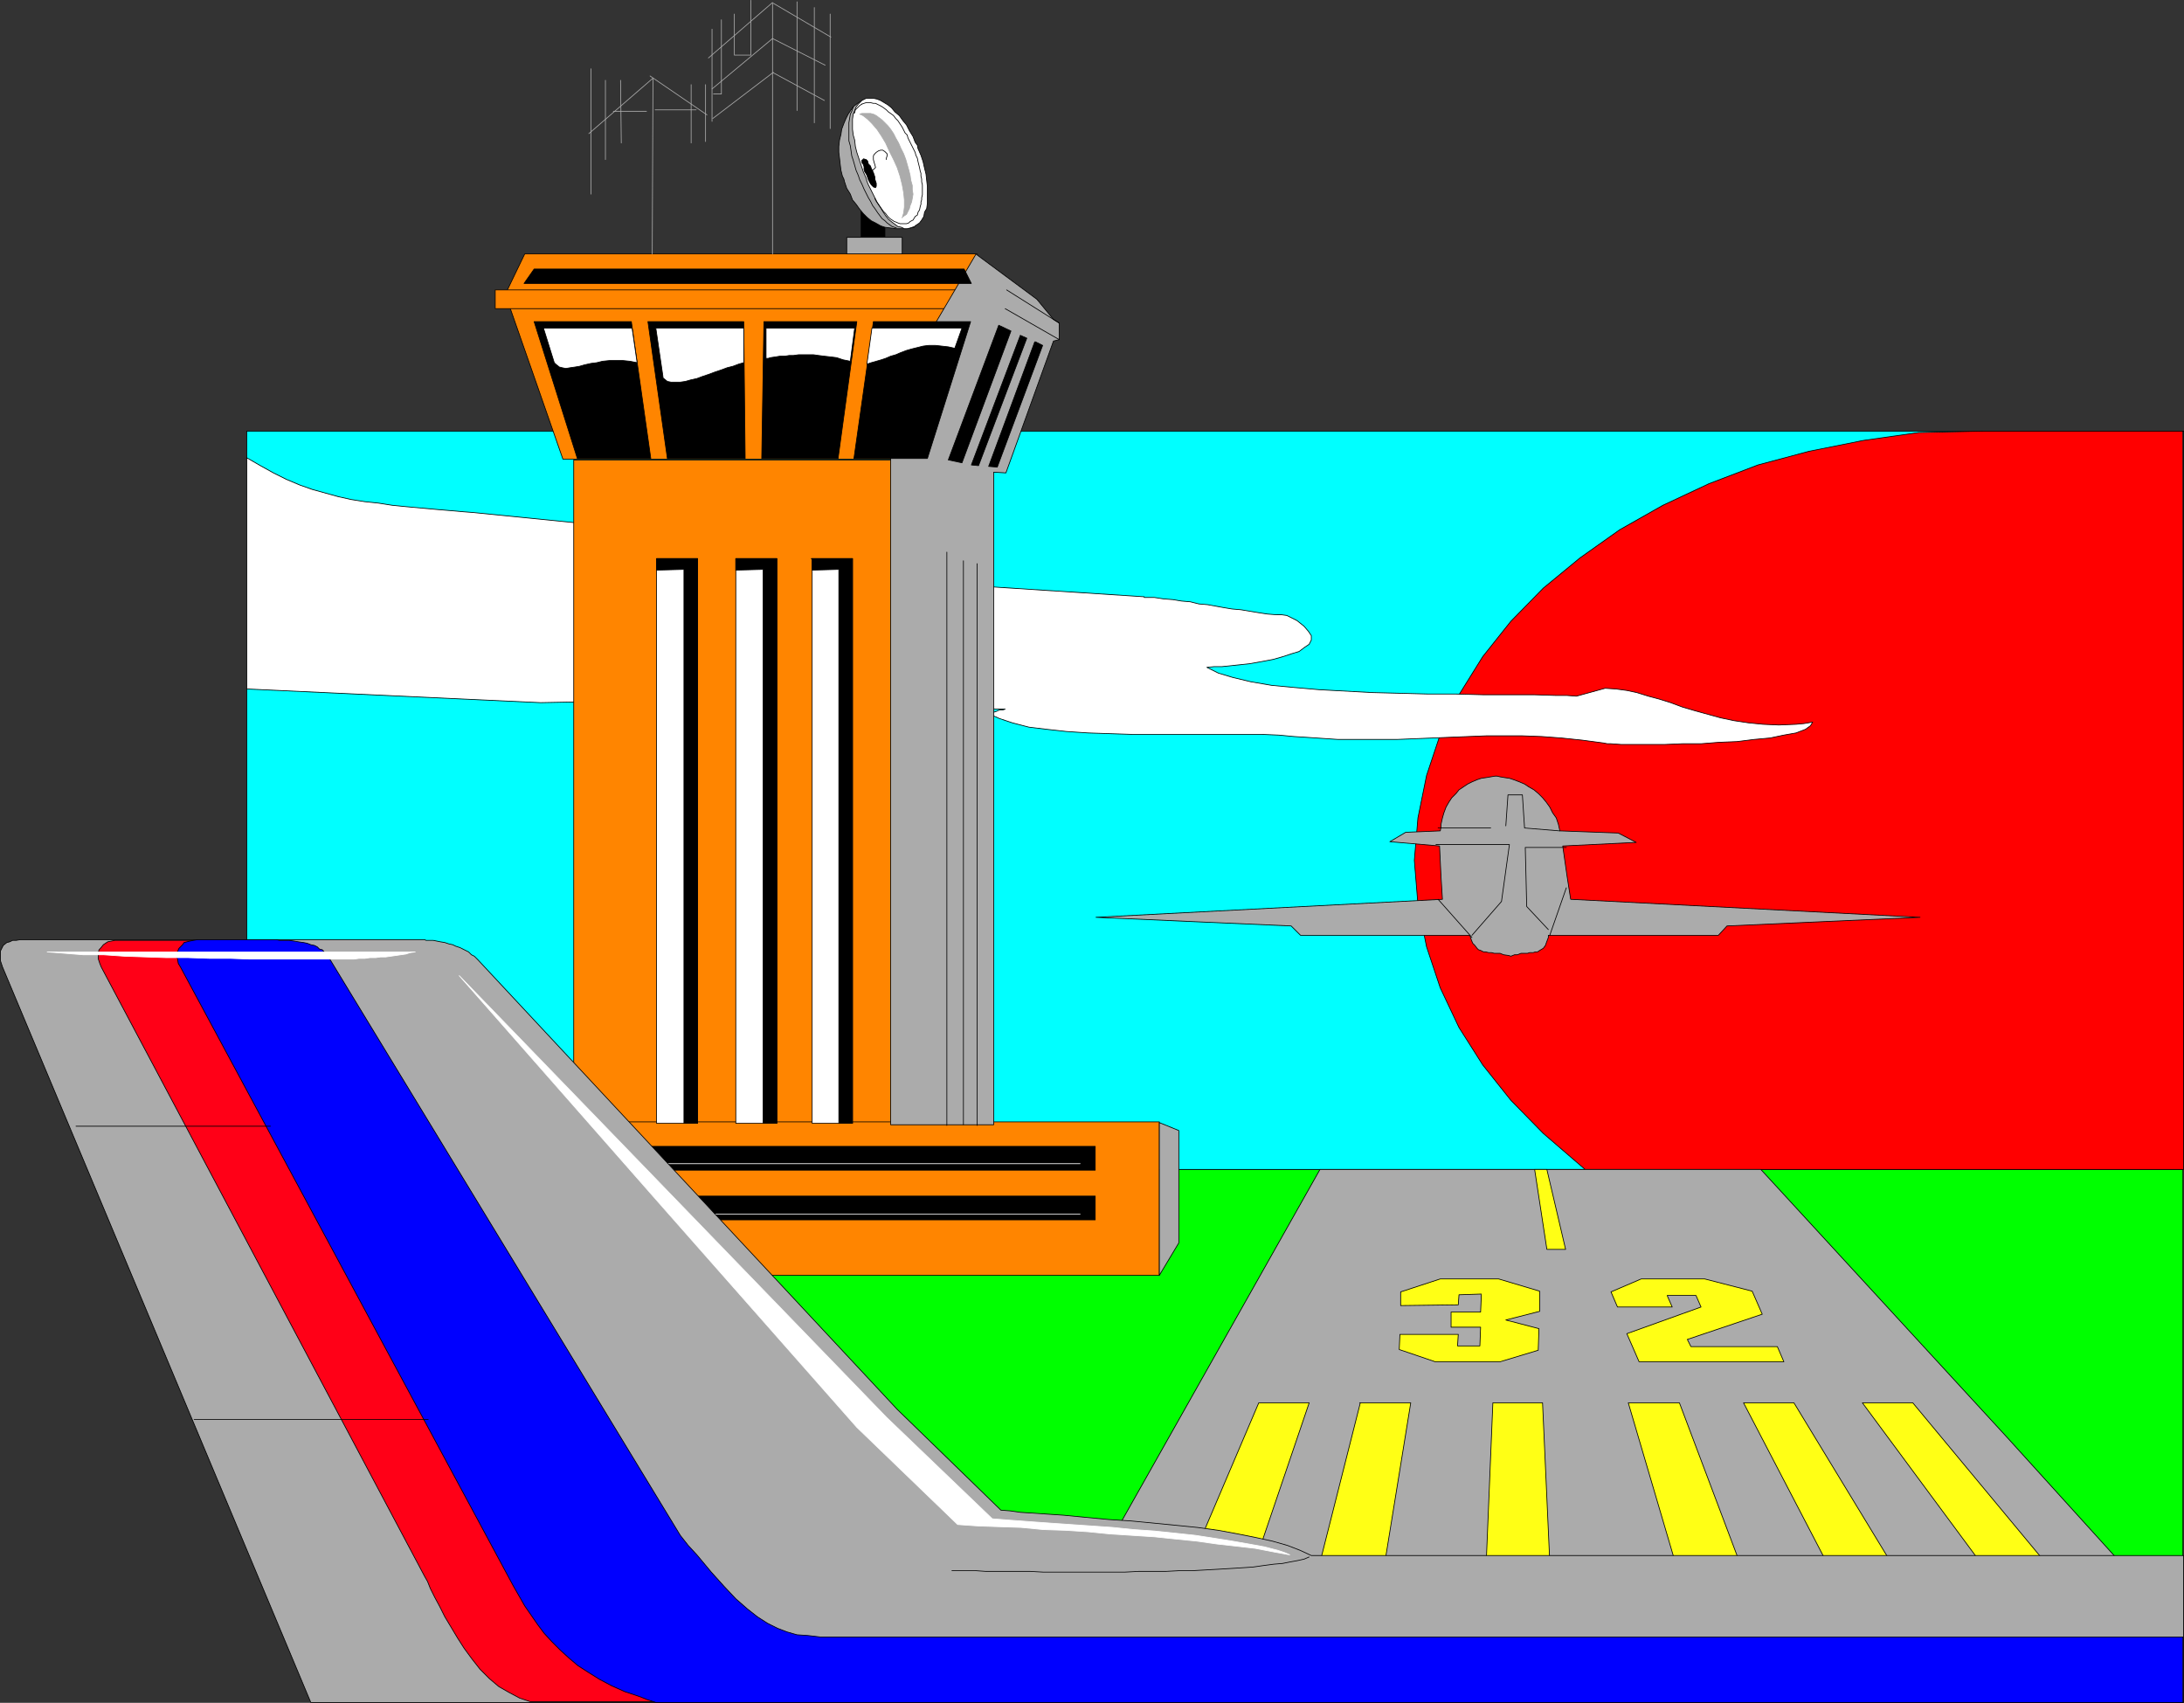 <?xml version="1.0" encoding="UTF-8" standalone="no"?>
<svg
   version="1.0"
   width="129.638mm"
   height="101.055mm"
   id="svg145"
   sodipodi:docname="Airport 2.wmf"
   xmlns:inkscape="http://www.inkscape.org/namespaces/inkscape"
   xmlns:sodipodi="http://sodipodi.sourceforge.net/DTD/sodipodi-0.dtd"
   xmlns="http://www.w3.org/2000/svg"
   xmlns:svg="http://www.w3.org/2000/svg">
  <rect width="100%" height="100%" fill="#333333" stroke="none"/>
  <sodipodi:namedview
     id="namedview145"
     pagecolor="#ffffff"
     bordercolor="#000000"
     borderopacity="0.25"
     inkscape:showpageshadow="2"
     inkscape:pageopacity="0.0"
     inkscape:pagecheckerboard="0"
     inkscape:deskcolor="#d1d1d1"
     inkscape:document-units="mm" />
  <defs
     id="defs1">
    <pattern
       id="WMFhbasepattern"
       patternUnits="userSpaceOnUse"
       width="6"
       height="6"
       x="0"
       y="0" />
  </defs>
  <path
     style="fill:#00ff00;fill-opacity:1;fill-rule:evenodd;stroke:none"
     d="M 489.728,371.681 H 78.942 L 55.348,316.911 v -54.609 H 489.728 v 109.38 z"
     id="path1" />
  <path
     style="fill:none;stroke:#000000;stroke-width:0.162px;stroke-linecap:round;stroke-linejoin:round;stroke-miterlimit:4;stroke-dasharray:none;stroke-opacity:1"
     d="M 489.728,371.681 H 78.942 L 55.348,316.911 v -54.609 H 489.728 v 109.38 0"
     id="path2" />
  <path
     style="fill:#00ffff;fill-opacity:1;fill-rule:evenodd;stroke:none"
     d="M 489.728,262.301 H 121.604 55.348 V 96.697 h 380.406 54.136 l -0.162,165.605 z"
     id="path3" />
  <path
     style="fill:none;stroke:#000000;stroke-width:0.162px;stroke-linecap:round;stroke-linejoin:round;stroke-miterlimit:4;stroke-dasharray:none;stroke-opacity:1"
     d="M 489.728,262.301 H 121.604 55.348 V 96.697 h 380.406 54.136 l -0.162,165.605 v 0"
     id="path4" />
  <path
     style="fill:#ff0000;fill-opacity:1;fill-rule:evenodd;stroke:none"
     d="M 489.89,262.301 489.728,96.697 H 445.127 l -14.706,0.323 -12.443,1.777 -12.12,2.423 -11.474,3.07 -10.989,4.201 -10.342,4.847 -9.696,5.493 -8.888,6.301 -8.242,6.786 -7.272,7.432 -6.302,7.917 -5.333,8.563 -4.202,8.886 -3.07,9.209 -1.939,9.532 -0.808,9.532 0.808,9.855 1.939,9.532 3.07,9.209 4.202,8.886 5.333,8.401 6.302,7.917 7.272,7.432 9.373,8.078 z"
     id="path5" />
  <path
     style="fill:none;stroke:#000000;stroke-width:0.162px;stroke-linecap:round;stroke-linejoin:round;stroke-miterlimit:4;stroke-dasharray:none;stroke-opacity:1"
     d="M 489.89,262.301 489.728,96.697 H 445.127 l -14.706,0.323 -12.443,1.777 -12.12,2.423 -11.474,3.07 -10.989,4.201 -10.342,4.847 -9.696,5.493 -8.888,6.301 -8.242,6.786 -7.272,7.432 -6.302,7.917 -5.333,8.563 -4.202,8.886 -3.07,9.209 -1.939,9.532 -0.808,9.532 0.808,9.855 1.939,9.532 3.07,9.209 4.202,8.886 5.333,8.401 6.302,7.917 7.272,7.432 9.373,8.078 h 134.289 v 0"
     id="path6" />
  <path
     style="fill:#ffffff;fill-opacity:1;fill-rule:evenodd;stroke:none"
     d="m 256.701,133.857 -37.33,-2.423 -1.454,-0.323 -1.616,-0.323 -1.939,-0.323 -2.424,-0.485 -2.586,-0.323 -2.747,-0.485 -2.586,-0.485 -2.586,-0.646 -2.424,-0.323 -2.101,-0.485 -1.616,-0.646 -1.131,-0.485 -0.323,-0.323 1.293,-0.969 3.07,-0.646 -92.112,-9.209 -2.101,-0.162 -1.778,-0.162 -3.878,-0.323 -3.555,-0.323 -3.555,-0.323 -3.232,-0.323 -3.07,-0.485 -3.07,-0.323 -3.07,-0.485 -2.909,-0.646 -2.909,-0.808 -2.909,-0.808 -2.747,-0.969 -3.07,-1.293 -2.909,-1.454 -2.909,-1.616 -3.07,-1.777 v 51.862 l 65.933,3.07 75.144,-1.454 0.808,-0.162 0.646,-0.162 1.616,-0.162 1.778,-0.162 1.616,0.162 1.939,0.162 1.778,0.323 1.939,0.162 1.939,0.323 1.939,0.485 1.778,0.323 2.101,0.485 1.939,0.323 1.778,0.323 1.939,0.323 1.778,0.162 h 1.778 l -0.485,0.162 h -0.646 l -0.485,0.162 -0.323,0.162 -0.485,0.162 -0.485,0.162 h -0.485 l -0.485,0.162 1.131,0.485 1.454,0.646 2.909,0.969 3.717,0.969 4.04,0.485 4.363,0.485 4.848,0.323 4.848,0.162 5.01,0.162 h 5.171 5.171 5.01 4.848 4.686 4.202 l 3.878,0.162 3.394,0.323 2.586,0.162 2.424,0.162 4.848,0.323 h 4.525 4.363 4.363 l 4.04,-0.162 4.04,-0.162 3.878,-0.162 4.04,-0.162 4.04,-0.162 h 4.04 4.04 l 4.363,0.162 4.363,0.323 4.686,0.485 4.848,0.646 0.808,0.162 h 0.808 l 2.262,0.162 h 2.747 3.394 3.717 l 3.878,-0.162 h 4.202 l 4.04,-0.323 4.04,-0.162 3.878,-0.485 3.555,-0.323 3.07,-0.646 2.747,-0.485 2.101,-0.808 1.131,-0.808 0.485,-0.808 -1.939,0.323 -1.778,0.162 -3.878,0.162 -3.555,-0.162 -3.232,-0.323 -3.232,-0.485 -3.07,-0.646 -2.909,-0.808 -2.909,-0.808 -2.747,-0.808 -2.586,-0.969 -2.586,-0.808 -2.424,-0.646 -2.586,-0.808 -2.262,-0.485 -2.424,-0.323 -2.424,-0.162 -6.464,1.777 -2.101,-0.162 h -2.424 l -5.01,-0.162 h -5.494 -5.979 l -5.979,-0.162 h -6.302 l -6.141,-0.162 -6.302,-0.162 -5.979,-0.323 -5.979,-0.323 -5.494,-0.485 -5.171,-0.485 -4.686,-0.808 -4.04,-0.969 -3.232,-0.969 -2.586,-1.293 1.616,-0.162 h 1.778 l 3.07,-0.323 3.07,-0.323 2.747,-0.485 2.586,-0.485 2.262,-0.646 1.939,-0.646 1.616,-0.485 1.293,-0.969 0.97,-0.646 0.485,-0.969 v -0.969 l -0.646,-0.969 -0.97,-1.131 -1.616,-1.293 -2.262,-1.131 -1.131,-0.162 h -1.131 l -2.101,-0.162 -2.101,-0.323 -1.939,-0.323 -1.939,-0.323 -1.939,-0.162 -1.939,-0.323 -1.778,-0.323 -1.778,-0.323 -1.939,-0.162 -1.939,-0.485 -1.939,-0.162 -1.939,-0.323 -2.101,-0.162 -2.101,-0.323 h -2.262 v 0 z"
     id="path7" />
  <path
     style="fill:none;stroke:#000000;stroke-width:0.162px;stroke-linecap:round;stroke-linejoin:round;stroke-miterlimit:4;stroke-dasharray:none;stroke-opacity:1"
     d="m 256.701,133.857 -37.33,-2.423 -1.454,-0.323 -1.616,-0.323 -1.939,-0.323 -2.424,-0.485 -2.586,-0.323 -2.747,-0.485 -2.586,-0.485 -2.586,-0.646 -2.424,-0.323 -2.101,-0.485 -1.616,-0.646 -1.131,-0.485 -0.323,-0.323 1.293,-0.969 3.07,-0.646 -92.112,-9.209 -2.101,-0.162 -1.778,-0.162 -3.878,-0.323 -3.555,-0.323 -3.555,-0.323 -3.232,-0.323 -3.07,-0.485 -3.07,-0.323 -3.07,-0.485 -2.909,-0.646 -2.909,-0.808 -2.909,-0.808 -2.747,-0.969 -3.07,-1.293 -2.909,-1.454 -2.909,-1.616 -3.07,-1.777 v 51.862 l 65.933,3.07 75.144,-1.454 0.808,-0.162 0.646,-0.162 1.616,-0.162 1.778,-0.162 1.616,0.162 1.939,0.162 1.778,0.323 1.939,0.162 1.939,0.323 1.939,0.485 1.778,0.323 2.101,0.485 1.939,0.323 1.778,0.323 1.939,0.323 1.778,0.162 h 1.778 l -0.485,0.162 h -0.646 l -0.485,0.162 -0.323,0.162 -0.485,0.162 -0.485,0.162 h -0.485 l -0.485,0.162 1.131,0.485 1.454,0.646 2.909,0.969 3.717,0.969 4.04,0.485 4.363,0.485 4.848,0.323 4.848,0.162 5.01,0.162 h 5.171 5.171 5.01 4.848 4.686 4.202 l 3.878,0.162 3.394,0.323 2.586,0.162 2.424,0.162 4.848,0.323 h 4.525 4.363 4.363 l 4.04,-0.162 4.04,-0.162 3.878,-0.162 4.04,-0.162 4.04,-0.162 h 4.04 4.04 l 4.363,0.162 4.363,0.323 4.686,0.485 4.848,0.646 0.808,0.162 h 0.808 l 2.262,0.162 h 2.747 3.394 3.717 l 3.878,-0.162 h 4.202 l 4.04,-0.323 4.04,-0.162 3.878,-0.485 3.555,-0.323 3.07,-0.646 2.747,-0.485 2.101,-0.808 1.131,-0.808 0.485,-0.808 -1.939,0.323 -1.778,0.162 -3.878,0.162 -3.555,-0.162 -3.232,-0.323 -3.232,-0.485 -3.07,-0.646 -2.909,-0.808 -2.909,-0.808 -2.747,-0.808 -2.586,-0.969 -2.586,-0.808 -2.424,-0.646 -2.586,-0.808 -2.262,-0.485 -2.424,-0.323 -2.424,-0.162 -6.464,1.777 -2.101,-0.162 h -2.424 l -5.01,-0.162 h -5.494 -5.979 l -5.979,-0.162 h -6.302 l -6.141,-0.162 -6.302,-0.162 -5.979,-0.323 -5.979,-0.323 -5.494,-0.485 -5.171,-0.485 -4.686,-0.808 -4.04,-0.969 -3.232,-0.969 -2.586,-1.293 1.616,-0.162 h 1.778 l 3.07,-0.323 3.07,-0.323 2.747,-0.485 2.586,-0.485 2.262,-0.646 1.939,-0.646 1.616,-0.485 1.293,-0.969 0.97,-0.646 0.485,-0.969 v -0.969 l -0.646,-0.969 -0.97,-1.131 -1.616,-1.293 -2.262,-1.131 -1.131,-0.162 h -1.131 l -2.101,-0.162 -2.101,-0.323 -1.939,-0.323 -1.939,-0.323 -1.939,-0.162 -1.939,-0.323 -1.778,-0.323 -1.778,-0.323 -1.939,-0.162 -1.939,-0.485 -1.939,-0.162 -1.939,-0.323 -2.101,-0.162 -2.101,-0.323 h -2.262 v 0"
     id="path8" />
  <path
     style="fill:#ababab;fill-opacity:1;fill-rule:evenodd;stroke:none"
     d="m 487.466,379.759 v -16.318 L 450.136,322.242 395.031,262.301 h -98.899 l -66.256,117.458 h 257.59 z"
     id="path9" />
  <path
     style="fill:none;stroke:#000000;stroke-width:0.162px;stroke-linecap:round;stroke-linejoin:round;stroke-miterlimit:4;stroke-dasharray:none;stroke-opacity:1"
     d="m 487.466,379.759 v -16.318 L 450.136,322.242 395.031,262.301 h -98.899 l -66.256,117.458 h 257.59 v 0"
     id="path10" />
  <path
     style="fill:#ababab;fill-opacity:1;fill-rule:evenodd;stroke:none"
     d="m 338.956,214.478 -0.485,-0.162 -1.131,-0.162 -0.808,-0.323 h -0.646 -0.646 l -0.646,-0.162 h -0.646 l -0.646,-0.162 h -0.485 l -0.646,-0.323 -0.485,-0.162 -0.323,-0.323 -0.485,-0.646 -0.485,-0.485 -0.323,-0.808 -0.323,-0.969 h -37.976 l -2.101,-2.1 -21.978,-0.969 -21.816,-0.969 77.73,-4.039 -0.323,-5.17 -0.323,-6.786 -11.15,-0.969 3.555,-2.1 7.757,-0.323 0.162,-0.808 v -0.646 l 0.323,-1.454 0.323,-1.131 0.485,-1.293 0.646,-1.131 0.646,-0.969 0.97,-0.969 0.646,-0.808 0.97,-0.646 0.97,-0.646 0.97,-0.485 1.131,-0.485 0.97,-0.323 1.131,-0.162 0.97,-0.162 0.97,-0.162 h 0.485 l 0.646,0.162 0.97,0.162 1.131,0.162 0.97,0.323 1.293,0.485 1.131,0.485 0.97,0.646 1.131,0.646 0.97,0.808 0.97,0.969 0.808,0.969 0.808,1.131 0.646,1.293 0.808,1.131 0.485,1.454 0.323,1.454 13.09,0.485 4.04,2.1 -16.483,0.808 0.97,6.786 0.808,5.17 78.376,4.039 -21.654,0.969 -21.654,0.969 -1.939,2.1 h -38.138 v 0.485 l -0.485,1.293 -0.162,0.485 -0.485,0.646 -0.808,0.485 -0.485,0.323 h -0.485 l -0.485,0.162 h -0.808 l -0.485,0.162 h -0.646 -0.808 l -0.808,0.323 h -0.646 l -0.808,0.323 z"
     id="path11" />
  <path
     style="fill:none;stroke:#000000;stroke-width:0.162px;stroke-linecap:round;stroke-linejoin:round;stroke-miterlimit:4;stroke-dasharray:none;stroke-opacity:1"
     d="m 338.956,214.478 -0.485,-0.162 -1.131,-0.162 -0.808,-0.323 h -0.646 -0.646 l -0.646,-0.162 h -0.646 l -0.646,-0.162 h -0.485 l -0.646,-0.323 -0.485,-0.162 -0.323,-0.323 -0.485,-0.646 -0.485,-0.485 -0.323,-0.808 -0.323,-0.969 h -37.976 l -2.101,-2.1 -21.978,-0.969 -21.816,-0.969 77.73,-4.039 -0.323,-5.17 -0.323,-6.786 -11.15,-0.969 3.555,-2.1 7.757,-0.323 0.162,-0.808 v -0.646 l 0.323,-1.454 0.323,-1.131 0.485,-1.293 0.646,-1.131 0.646,-0.969 0.97,-0.969 0.646,-0.808 0.97,-0.646 0.97,-0.646 0.97,-0.485 1.131,-0.485 0.97,-0.323 1.131,-0.162 0.97,-0.162 0.97,-0.162 h 0.485 l 0.646,0.162 0.97,0.162 1.131,0.162 0.97,0.323 1.293,0.485 1.131,0.485 0.97,0.646 1.131,0.646 0.97,0.808 0.97,0.969 0.808,0.969 0.808,1.131 0.646,1.293 0.808,1.131 0.485,1.454 0.323,1.454 13.09,0.485 4.04,2.1 -16.483,0.808 0.97,6.786 0.808,5.17 78.376,4.039 -21.654,0.969 -21.654,0.969 -1.939,2.1 h -38.138 v 0.485 l -0.485,1.293 -0.162,0.485 -0.485,0.646 -0.808,0.485 -0.485,0.323 h -0.485 l -0.485,0.162 h -0.808 l -0.485,0.162 h -0.646 -0.808 l -0.808,0.323 h -0.646 l -0.808,0.323 v 0"
     id="path12" />
  <path
     style="fill:none;stroke:#000000;stroke-width:0.162px;stroke-linecap:round;stroke-linejoin:round;stroke-miterlimit:4;stroke-dasharray:none;stroke-opacity:1"
     d="m 322.634,201.714 7.595,8.563"
     id="path13" />
  <path
     style="fill:none;stroke:#000000;stroke-width:0.162px;stroke-linecap:round;stroke-linejoin:round;stroke-miterlimit:4;stroke-dasharray:none;stroke-opacity:1"
     d="m 351.399,199.129 -3.717,10.663"
     id="path14" />
  <path
     style="fill:none;stroke:#000000;stroke-width:0.162px;stroke-linecap:round;stroke-linejoin:round;stroke-miterlimit:4;stroke-dasharray:none;stroke-opacity:1"
     d="m 322.634,185.719 h 11.797"
     id="path15" />
  <path
     style="fill:none;stroke:#000000;stroke-width:0.162px;stroke-linecap:round;stroke-linejoin:round;stroke-miterlimit:4;stroke-dasharray:none;stroke-opacity:1"
     d="m 322.149,189.435 h 16.483 l -1.778,12.764 -6.626,7.594"
     id="path16" />
  <path
     style="fill:none;stroke:#000000;stroke-width:0.162px;stroke-linecap:round;stroke-linejoin:round;stroke-miterlimit:4;stroke-dasharray:none;stroke-opacity:1"
     d="m 337.824,185.235 0.485,-6.947 h 3.232 l 0.485,7.432 7.918,0.646"
     id="path17" />
  <path
     style="fill:none;stroke:#000000;stroke-width:0.162px;stroke-linecap:round;stroke-linejoin:round;stroke-miterlimit:4;stroke-dasharray:none;stroke-opacity:1"
     d="m 351.399,190.082 h -9.211 l 0.323,13.248 4.848,5.17"
     id="path18" />
  <path
     style="fill:#ffff15;fill-opacity:1;fill-rule:evenodd;stroke:none"
     d="m 282.396,314.649 h 11.312 l -14.544,42.815 H 264.135 l 18.261,-42.815 z"
     id="path19" />
  <path
     style="fill:none;stroke:#000000;stroke-width:0.162px;stroke-linecap:round;stroke-linejoin:round;stroke-miterlimit:4;stroke-dasharray:none;stroke-opacity:1"
     d="m 282.396,314.649 h 11.312 l -14.544,42.815 H 264.135 l 18.261,-42.815 v 0"
     id="path20" />
  <path
     style="fill:#ffff15;fill-opacity:1;fill-rule:evenodd;stroke:none"
     d="m 344.288,262.301 h 2.747 l 4.202,17.934 h -4.202 l -2.747,-17.934 z"
     id="path21" />
  <path
     style="fill:none;stroke:#000000;stroke-width:0.162px;stroke-linecap:round;stroke-linejoin:round;stroke-miterlimit:4;stroke-dasharray:none;stroke-opacity:1"
     d="m 344.288,262.301 h 2.747 l 4.202,17.934 h -4.202 l -2.747,-17.934 v 0"
     id="path22" />
  <path
     style="fill:#ffff15;fill-opacity:1;fill-rule:evenodd;stroke:none"
     d="m 305.02,314.649 h 11.474 l -6.949,42.815 h -15.19 l 10.827,-42.815 v 0 z"
     id="path23" />
  <path
     style="fill:none;stroke:#000000;stroke-width:0.162px;stroke-linecap:round;stroke-linejoin:round;stroke-miterlimit:4;stroke-dasharray:none;stroke-opacity:1"
     d="m 305.02,314.649 h 11.474 l -6.949,42.815 h -15.19 l 10.827,-42.815 v 0"
     id="path24" />
  <path
     style="fill:#ffff15;fill-opacity:1;fill-rule:evenodd;stroke:none"
     d="m 334.916,314.649 h 11.15 l 1.939,42.815 h -14.867 l 1.778,-42.815 z"
     id="path25" />
  <path
     style="fill:none;stroke:#000000;stroke-width:0.162px;stroke-linecap:round;stroke-linejoin:round;stroke-miterlimit:4;stroke-dasharray:none;stroke-opacity:1"
     d="m 334.916,314.649 h 11.15 l 1.939,42.815 h -14.867 l 1.778,-42.815 v 0"
     id="path26" />
  <path
     style="fill:#ffff15;fill-opacity:1;fill-rule:evenodd;stroke:none"
     d="m 391.152,314.649 h 11.312 l 26.018,42.815 h -15.029 z"
     id="path27" />
  <path
     style="fill:none;stroke:#000000;stroke-width:0.162px;stroke-linecap:round;stroke-linejoin:round;stroke-miterlimit:4;stroke-dasharray:none;stroke-opacity:1"
     d="m 391.152,314.649 h 11.312 l 26.018,42.815 h -15.029 l -22.301,-42.815 v 0"
     id="path28" />
  <path
     style="fill:#ffff15;fill-opacity:1;fill-rule:evenodd;stroke:none"
     d="m 365.296,314.649 h 11.474 l 16.16,42.815 h -15.029 l -12.605,-42.815 z"
     id="path29" />
  <path
     style="fill:none;stroke:#000000;stroke-width:0.162px;stroke-linecap:round;stroke-linejoin:round;stroke-miterlimit:4;stroke-dasharray:none;stroke-opacity:1"
     d="m 365.296,314.649 h 11.474 l 16.16,42.815 h -15.029 l -12.605,-42.815 v 0"
     id="path30" />
  <path
     style="fill:#ffff15;fill-opacity:1;fill-rule:evenodd;stroke:none"
     d="m 417.816,314.649 h 11.312 l 35.552,42.815 h -15.19 l -31.674,-42.815 z"
     id="path31" />
  <path
     style="fill:none;stroke:#000000;stroke-width:0.162px;stroke-linecap:round;stroke-linejoin:round;stroke-miterlimit:4;stroke-dasharray:none;stroke-opacity:1"
     d="m 417.816,314.649 h 11.312 l 35.552,42.815 h -15.19 l -31.674,-42.815 v 0"
     id="path32" />
  <path
     style="fill:#ffff15;fill-opacity:1;fill-rule:evenodd;stroke:none"
     d="m 380.487,290.575 h -6.464 l 1.131,2.585 h -12.282 l -1.454,-3.393 6.787,-2.908 h 14.221 l 10.666,2.747 2.262,5.17 -16.806,5.655 0.808,1.616 h 19.392 l 1.454,3.393 h -32.482 l -2.747,-6.301 16.645,-5.978 -1.131,-2.585 z"
     id="path33" />
  <path
     style="fill:none;stroke:#000000;stroke-width:0.162px;stroke-linecap:round;stroke-linejoin:round;stroke-miterlimit:4;stroke-dasharray:none;stroke-opacity:1"
     d="m 380.487,290.575 h -6.464 l 1.131,2.585 h -12.282 l -1.454,-3.393 6.787,-2.908 h 14.221 l 10.666,2.747 2.262,5.17 -16.806,5.655 0.808,1.616 h 19.392 l 1.454,3.393 h -32.482 l -2.747,-6.301 16.645,-5.978 -1.131,-2.585 v 0"
     id="path34" />
  <path
     style="fill:#ffff15;fill-opacity:1;fill-rule:evenodd;stroke:none"
     d="m 332.33,290.252 -5.01,0.162 -0.162,2.262 -12.928,0.162 v -3.07 l 8.888,-2.908 h 13.09 l 9.211,2.747 v 4.524 l -7.595,1.939 7.434,1.939 -0.162,4.847 -8.565,2.585 h -14.544 l -8.08,-2.747 0.162,-3.393 h 13.09 l -0.162,2.585 h 5.01 l 0.162,-4.201 h -6.626 v -3.393 h 6.626 l 0.162,-3.878 v 0 z"
     id="path35" />
  <path
     style="fill:none;stroke:#000000;stroke-width:0.162px;stroke-linecap:round;stroke-linejoin:round;stroke-miterlimit:4;stroke-dasharray:none;stroke-opacity:1"
     d="m 332.33,290.252 -5.01,0.162 -0.162,2.262 -12.928,0.162 v -3.07 l 8.888,-2.908 h 13.09 l 9.211,2.747 v 4.524 l -7.595,1.939 7.434,1.939 -0.162,4.847 -8.565,2.585 h -14.544 l -8.08,-2.747 0.162,-3.393 h 13.09 l -0.162,2.585 h 5.01 l 0.162,-4.201 h -6.626 v -3.393 h 6.626 l 0.162,-3.878 v 0"
     id="path36" />
  <path
     style="fill:#ff8500;fill-opacity:1;fill-rule:evenodd;stroke:none"
     d="m 117.725,56.952 h 101.485 l 4.525,10.34 -13.413,35.706 h -84.032 L 113.362,65.999 Z"
     id="path37" />
  <path
     style="fill:none;stroke:#000000;stroke-width:0.162px;stroke-linecap:round;stroke-linejoin:round;stroke-miterlimit:4;stroke-dasharray:none;stroke-opacity:1"
     d="m 117.725,56.952 h 101.485 l 4.525,10.34 -13.413,35.706 h -84.032 l -12.928,-36.998 4.363,-9.048 v 0"
     id="path38" />
  <path
     style="fill:#ff8500;fill-opacity:1;fill-rule:evenodd;stroke:none"
     d="m 111.1,65.03 h 114.413 v 4.201 H 111.1 v -4.201 z"
     id="path39" />
  <path
     style="fill:none;stroke:#000000;stroke-width:0.162px;stroke-linecap:round;stroke-linejoin:round;stroke-miterlimit:4;stroke-dasharray:none;stroke-opacity:1"
     d="m 111.1,65.03 h 114.413 v 4.201 H 111.1 v -4.201 0"
     id="path40" />
  <path
     style="fill:#ff8500;fill-opacity:1;fill-rule:evenodd;stroke:none"
     d="m 128.714,251.961 h 78.699 V 103.16 h -78.699 v 148.802 z"
     id="path41" />
  <path
     style="fill:none;stroke:#000000;stroke-width:0.162px;stroke-linecap:round;stroke-linejoin:round;stroke-miterlimit:4;stroke-dasharray:none;stroke-opacity:1"
     d="m 128.714,251.961 h 78.699 V 103.16 h -78.699 v 148.802 0"
     id="path42" />
  <path
     style="fill:#ff8500;fill-opacity:1;fill-rule:evenodd;stroke:none"
     d="M 76.841,251.638 H 260.095 v 34.413 H 76.841 v -34.413 z"
     id="path43" />
  <path
     style="fill:none;stroke:#000000;stroke-width:0.162px;stroke-linecap:round;stroke-linejoin:round;stroke-miterlimit:4;stroke-dasharray:none;stroke-opacity:1"
     d="M 76.841,251.638 H 260.095 v 34.413 H 76.841 v -34.413 0"
     id="path44" />
  <path
     style="fill:#ababab;fill-opacity:1;fill-rule:evenodd;stroke:none"
     d="m 218.887,56.952 13.736,10.179 3.717,4.524 1.293,0.808 v 3.716 l -1.293,0.323 -10.666,29.566 -2.747,-0.162 V 252.284 H 199.818 V 89.588 l 19.069,-32.475 v 0 z"
     id="path45" />
  <path
     style="fill:none;stroke:#000000;stroke-width:0.162px;stroke-linecap:round;stroke-linejoin:round;stroke-miterlimit:4;stroke-dasharray:none;stroke-opacity:1"
     d="m 218.887,56.952 13.736,10.179 3.717,4.524 1.293,0.808 v 3.716 l -1.293,0.323 -10.666,29.566 -2.747,-0.162 V 252.284 H 199.818 V 89.588 l 19.069,-32.475 v 0"
     id="path46" />
  <path
     style="fill:#ababab;fill-opacity:1;fill-rule:evenodd;stroke:none"
     d="m 260.095,251.8 4.363,1.777 v 25.204 l -4.363,7.27 z"
     id="path47" />
  <path
     style="fill:none;stroke:#000000;stroke-width:0.162px;stroke-linecap:round;stroke-linejoin:round;stroke-miterlimit:4;stroke-dasharray:none;stroke-opacity:1"
     d="m 260.095,251.8 4.363,1.777 v 25.204 l -4.363,7.27 v -34.252 0"
     id="path48" />
  <path
     style="fill:none;stroke:#ababab;stroke-width:0.162px;stroke-linecap:round;stroke-linejoin:round;stroke-miterlimit:4;stroke-dasharray:none;stroke-opacity:1"
     d="m 146.329,56.952 0.162,-39.422 -14.382,12.441"
     id="path49" />
  <path
     style="fill:none;stroke:#ababab;stroke-width:0.162px;stroke-linecap:round;stroke-linejoin:round;stroke-miterlimit:4;stroke-dasharray:none;stroke-opacity:1"
     d="m 145.844,17.045 12.766,8.725"
     id="path50" />
  <path
     style="fill:none;stroke:#ababab;stroke-width:0.162px;stroke-linecap:round;stroke-linejoin:round;stroke-miterlimit:4;stroke-dasharray:none;stroke-opacity:1"
     d="m 146.975,24.639 h 9.211"
     id="path51" />
  <path
     style="fill:none;stroke:#ababab;stroke-width:0.162px;stroke-linecap:round;stroke-linejoin:round;stroke-miterlimit:4;stroke-dasharray:none;stroke-opacity:1"
     d="M 155.055,18.984 V 32.071"
     id="path52" />
  <path
     style="fill:none;stroke:#ababab;stroke-width:0.162px;stroke-linecap:round;stroke-linejoin:round;stroke-miterlimit:4;stroke-dasharray:none;stroke-opacity:1"
     d="M 158.287,18.984 V 31.748"
     id="path53" />
  <path
     style="fill:none;stroke:#ababab;stroke-width:0.162px;stroke-linecap:round;stroke-linejoin:round;stroke-miterlimit:4;stroke-dasharray:none;stroke-opacity:1"
     d="m 145.036,24.962 h -7.434"
     id="path54" />
  <path
     style="fill:none;stroke:#ababab;stroke-width:0.162px;stroke-linecap:round;stroke-linejoin:round;stroke-miterlimit:4;stroke-dasharray:none;stroke-opacity:1"
     d="M 132.593,15.43 V 43.542"
     id="path55" />
  <path
     style="fill:none;stroke:#ababab;stroke-width:0.162px;stroke-linecap:round;stroke-linejoin:round;stroke-miterlimit:4;stroke-dasharray:none;stroke-opacity:1"
     d="M 135.825,18.015 V 35.787"
     id="path56" />
  <path
     style="fill:none;stroke:#ababab;stroke-width:0.162px;stroke-linecap:round;stroke-linejoin:round;stroke-miterlimit:4;stroke-dasharray:none;stroke-opacity:1"
     d="m 139.218,18.015 0.162,14.056"
     id="path57" />
  <path
     style="fill:none;stroke:#ababab;stroke-width:0.162px;stroke-linecap:round;stroke-linejoin:round;stroke-miterlimit:4;stroke-dasharray:none;stroke-opacity:1"
     d="M 173.316,56.952 V 0.565 L 158.933,13.006"
     id="path58" />
  <path
     style="fill:none;stroke:#ababab;stroke-width:0.162px;stroke-linecap:round;stroke-linejoin:round;stroke-miterlimit:4;stroke-dasharray:none;stroke-opacity:1"
     d="M 173.316,8.644 159.741,19.953"
     id="path59" />
  <path
     style="fill:none;stroke:#ababab;stroke-width:0.162px;stroke-linecap:round;stroke-linejoin:round;stroke-miterlimit:4;stroke-dasharray:none;stroke-opacity:1"
     d="M 173.477,16.237 159.903,26.578"
     id="path60" />
  <path
     style="fill:none;stroke:#ababab;stroke-width:0.162px;stroke-linecap:round;stroke-linejoin:round;stroke-miterlimit:4;stroke-dasharray:none;stroke-opacity:1"
     d="m 173.477,0.727 12.928,7.594"
     id="path61" />
  <path
     style="fill:none;stroke:#ababab;stroke-width:0.162px;stroke-linecap:round;stroke-linejoin:round;stroke-miterlimit:4;stroke-dasharray:none;stroke-opacity:1"
     d="m 173.316,8.644 11.797,5.978"
     id="path62" />
  <path
     style="fill:none;stroke:#ababab;stroke-width:0.162px;stroke-linecap:round;stroke-linejoin:round;stroke-miterlimit:4;stroke-dasharray:none;stroke-opacity:1"
     d="m 173.316,16.237 11.635,6.301"
     id="path63" />
  <path
     style="fill:none;stroke:#ababab;stroke-width:0.162px;stroke-linecap:round;stroke-linejoin:round;stroke-miterlimit:4;stroke-dasharray:none;stroke-opacity:1"
     d="M 178.81,0.404 V 24.8"
     id="path64" />
  <path
     style="fill:none;stroke:#ababab;stroke-width:0.162px;stroke-linecap:round;stroke-linejoin:round;stroke-miterlimit:4;stroke-dasharray:none;stroke-opacity:1"
     d="M 182.689,1.696 V 27.547"
     id="path65" />
  <path
     style="fill:none;stroke:#ababab;stroke-width:0.162px;stroke-linecap:round;stroke-linejoin:round;stroke-miterlimit:4;stroke-dasharray:none;stroke-opacity:1"
     d="M 186.244,3.151 V 28.839"
     id="path66" />
  <path
     style="fill:none;stroke:#ababab;stroke-width:0.162px;stroke-linecap:round;stroke-linejoin:round;stroke-miterlimit:4;stroke-dasharray:none;stroke-opacity:1"
     d="M 168.468,0.081 V 12.36 h -3.717 V 3.151"
     id="path67" />
  <path
     style="fill:none;stroke:#ababab;stroke-width:0.162px;stroke-linecap:round;stroke-linejoin:round;stroke-miterlimit:4;stroke-dasharray:none;stroke-opacity:1"
     d="M 161.842,4.443 V 21.084 h -1.778"
     id="path68" />
  <path
     style="fill:none;stroke:#ababab;stroke-width:0.162px;stroke-linecap:round;stroke-linejoin:round;stroke-miterlimit:4;stroke-dasharray:none;stroke-opacity:1"
     d="M 159.741,6.543 V 27.224"
     id="path69" />
  <path
     style="fill:#000000;fill-opacity:1;fill-rule:evenodd;stroke:none"
     d="m 119.826,72.139 h 21.816 l 4.363,30.697 h -16.483 l -9.696,-30.697 z"
     id="path70" />
  <path
     style="fill:none;stroke:#000000;stroke-width:0.162px;stroke-linecap:round;stroke-linejoin:round;stroke-miterlimit:4;stroke-dasharray:none;stroke-opacity:1"
     d="m 119.826,72.139 h 21.816 l 4.363,30.697 h -16.483 l -9.696,-30.697 v 0"
     id="path71" />
  <path
     style="fill:#000000;fill-opacity:1;fill-rule:evenodd;stroke:none"
     d="m 166.69,72.139 h -21.331 l 4.363,30.697 h 17.453 l -0.323,-30.697 v 0 z"
     id="path72" />
  <path
     style="fill:none;stroke:#000000;stroke-width:0.162px;stroke-linecap:round;stroke-linejoin:round;stroke-miterlimit:4;stroke-dasharray:none;stroke-opacity:1"
     d="m 166.69,72.139 h -21.331 l 4.363,30.697 h 17.453 l -0.323,-30.697 v 0"
     id="path73" />
  <path
     style="fill:#000000;fill-opacity:1;fill-rule:evenodd;stroke:none"
     d="m 171.377,72.139 h 20.846 l -4.202,30.697 h -17.13 l 0.485,-30.697 z"
     id="path74" />
  <path
     style="fill:none;stroke:#000000;stroke-width:0.162px;stroke-linecap:round;stroke-linejoin:round;stroke-miterlimit:4;stroke-dasharray:none;stroke-opacity:1"
     d="m 171.377,72.139 h 20.846 l -4.202,30.697 h -17.13 l 0.485,-30.697 v 0"
     id="path75" />
  <path
     style="fill:#000000;fill-opacity:1;fill-rule:evenodd;stroke:none"
     d="m 217.756,72.139 h -21.816 l -4.363,30.697 h 16.483 l 9.696,-30.697 z"
     id="path76" />
  <path
     style="fill:none;stroke:#000000;stroke-width:0.162px;stroke-linecap:round;stroke-linejoin:round;stroke-miterlimit:4;stroke-dasharray:none;stroke-opacity:1"
     d="m 217.756,72.139 h -21.816 l -4.363,30.697 h 16.483 l 9.696,-30.697 v 0"
     id="path77" />
  <path
     style="fill:#000000;fill-opacity:1;fill-rule:evenodd;stroke:none"
     d="m 212.746,103.16 11.312,-30.213 2.747,1.293 -10.989,29.566 -3.07,-0.646 z"
     id="path78" />
  <path
     style="fill:none;stroke:#000000;stroke-width:0.162px;stroke-linecap:round;stroke-linejoin:round;stroke-miterlimit:4;stroke-dasharray:none;stroke-opacity:1"
     d="m 212.746,103.16 11.312,-30.213 2.747,1.293 -10.989,29.566 -3.07,-0.646 v 0"
     id="path79" />
  <path
     style="fill:#000000;fill-opacity:1;fill-rule:evenodd;stroke:none"
     d="m 217.917,104.29 10.989,-29.082 1.454,0.646 -10.827,28.597 z"
     id="path80" />
  <path
     style="fill:none;stroke:#000000;stroke-width:0.162px;stroke-linecap:round;stroke-linejoin:round;stroke-miterlimit:4;stroke-dasharray:none;stroke-opacity:1"
     d="m 217.917,104.29 10.989,-29.082 1.454,0.646 -10.827,28.597 -1.616,-0.162 v 0"
     id="path81" />
  <path
     style="fill:#000000;fill-opacity:1;fill-rule:evenodd;stroke:none"
     d="m 232.138,76.663 -10.342,27.951 1.939,0.162 10.181,-27.305 -1.616,-0.808 v 0 z"
     id="path82" />
  <path
     style="fill:none;stroke:#000000;stroke-width:0.162px;stroke-linecap:round;stroke-linejoin:round;stroke-miterlimit:4;stroke-dasharray:none;stroke-opacity:1"
     d="m 232.138,76.663 -10.342,27.951 1.939,0.162 10.181,-27.305 -1.616,-0.808 v 0"
     id="path83" />
  <path
     style="fill:#000000;fill-opacity:1;fill-rule:evenodd;stroke:none"
     d="m 117.564,63.576 h 100.353 l -1.616,-3.231 h -96.475 z"
     id="path84" />
  <path
     style="fill:none;stroke:#000000;stroke-width:0.162px;stroke-linecap:round;stroke-linejoin:round;stroke-miterlimit:4;stroke-dasharray:none;stroke-opacity:1"
     d="m 117.564,63.576 h 100.353 l -1.616,-3.231 h -96.475 L 117.564,63.576 v 0"
     id="path85" />
  <path
     style="fill:#ffffff;fill-opacity:1;fill-rule:evenodd;stroke:none"
     d="m 124.351,81.348 0.323,0.323 0.808,0.646 0.646,0.162 0.808,0.162 0.97,-0.162 1.131,-0.162 0.97,-0.162 1.131,-0.323 1.454,-0.323 1.293,-0.162 1.293,-0.323 1.616,-0.162 h 1.293 1.616 l 1.616,0.162 1.616,0.323 -1.131,-7.755 h -19.877 l 2.424,7.755 z"
     id="path86" />
  <path
     style="fill:none;stroke:#000000;stroke-width:0.162px;stroke-linecap:round;stroke-linejoin:round;stroke-miterlimit:4;stroke-dasharray:none;stroke-opacity:1"
     d="m 124.351,81.348 0.323,0.323 0.808,0.646 0.646,0.162 0.808,0.162 0.97,-0.162 1.131,-0.162 0.97,-0.162 1.131,-0.323 1.454,-0.323 1.293,-0.162 1.293,-0.323 1.616,-0.162 h 1.293 1.616 l 1.616,0.162 1.616,0.323 -1.131,-7.755 h -19.877 l 2.424,7.755 v 0"
     id="path87" />
  <path
     style="fill:#ffffff;fill-opacity:1;fill-rule:evenodd;stroke:none"
     d="m 148.591,84.58 0.323,0.323 0.808,0.646 0.808,0.162 h 0.97 1.131 l 1.131,-0.162 1.131,-0.323 1.454,-0.323 1.293,-0.485 1.454,-0.485 1.293,-0.485 1.454,-0.485 1.293,-0.485 1.293,-0.323 1.293,-0.485 1.131,-0.323 v -7.755 h -19.715 l 1.616,10.986 v 0 z"
     id="path88" />
  <path
     style="fill:none;stroke:#000000;stroke-width:0.162px;stroke-linecap:round;stroke-linejoin:round;stroke-miterlimit:4;stroke-dasharray:none;stroke-opacity:1"
     d="m 148.591,84.58 0.323,0.323 0.808,0.646 0.808,0.162 h 0.97 1.131 l 1.131,-0.162 1.131,-0.323 1.454,-0.323 1.293,-0.485 1.454,-0.485 1.293,-0.485 1.454,-0.485 1.293,-0.485 1.293,-0.323 1.293,-0.485 1.131,-0.323 v -7.755 h -19.715 l 1.616,10.986 v 0"
     id="path89" />
  <path
     style="fill:#ffffff;fill-opacity:1;fill-rule:evenodd;stroke:none"
     d="m 171.861,80.379 h 0.485 l 0.485,-0.162 1.131,-0.162 0.97,-0.162 h 1.131 l 0.97,-0.162 h 0.97 l 1.131,-0.162 h 1.131 1.131 1.131 l 1.131,0.162 1.293,0.162 1.454,0.162 1.293,0.162 1.454,0.485 1.616,0.323 0.97,-7.432 h -19.877 z"
     id="path90" />
  <path
     style="fill:none;stroke:#000000;stroke-width:0.162px;stroke-linecap:round;stroke-linejoin:round;stroke-miterlimit:4;stroke-dasharray:none;stroke-opacity:1"
     d="m 171.861,80.379 h 0.485 l 0.485,-0.162 1.131,-0.162 0.97,-0.162 h 1.131 l 0.97,-0.162 h 0.97 l 1.131,-0.162 h 1.131 1.131 1.131 l 1.131,0.162 1.293,0.162 1.454,0.162 1.293,0.162 1.454,0.485 1.616,0.323 0.97,-7.432 h -19.877 v 6.786 0"
     id="path91" />
  <path
     style="fill:#ffffff;fill-opacity:1;fill-rule:evenodd;stroke:none"
     d="m 194.485,81.671 0.485,-0.162 0.485,-0.162 1.131,-0.323 1.131,-0.323 0.97,-0.323 1.131,-0.485 1.131,-0.323 1.131,-0.485 1.293,-0.485 1.131,-0.323 1.293,-0.323 1.293,-0.323 1.293,-0.162 h 1.454 l 1.454,0.162 1.454,0.162 1.454,0.323 1.616,-4.524 h -20.2 l -1.131,8.078 z"
     id="path92" />
  <path
     style="fill:none;stroke:#000000;stroke-width:0.162px;stroke-linecap:round;stroke-linejoin:round;stroke-miterlimit:4;stroke-dasharray:none;stroke-opacity:1"
     d="m 194.485,81.671 0.485,-0.162 0.485,-0.162 1.131,-0.323 1.131,-0.323 0.97,-0.323 1.131,-0.485 1.131,-0.323 1.131,-0.485 1.293,-0.485 1.131,-0.323 1.293,-0.323 1.293,-0.323 1.293,-0.162 h 1.454 l 1.454,0.162 1.454,0.162 1.454,0.323 1.616,-4.524 h -20.2 l -1.131,8.078 v 0"
     id="path93" />
  <path
     style="fill:#ffffff;fill-opacity:1;fill-rule:evenodd;stroke:none"
     d="m 147.298,125.294 h 9.211 v 126.667 h -9.211 V 125.294 Z"
     id="path94" />
  <path
     style="fill:none;stroke:#000000;stroke-width:0.162px;stroke-linecap:round;stroke-linejoin:round;stroke-miterlimit:4;stroke-dasharray:none;stroke-opacity:1"
     d="m 147.298,125.294 h 9.211 v 126.667 h -9.211 v -126.667 0"
     id="path95" />
  <path
     style="fill:#ffffff;fill-opacity:1;fill-rule:evenodd;stroke:none"
     d="m 165.074,125.294 h 9.211 v 126.667 h -9.211 z"
     id="path96" />
  <path
     style="fill:none;stroke:#000000;stroke-width:0.162px;stroke-linecap:round;stroke-linejoin:round;stroke-miterlimit:4;stroke-dasharray:none;stroke-opacity:1"
     d="m 165.074,125.294 h 9.211 v 126.667 h -9.211 v -126.667 0"
     id="path97" />
  <path
     style="fill:#ffffff;fill-opacity:1;fill-rule:evenodd;stroke:none"
     d="m 182.042,125.294 h 9.211 v 126.667 h -9.05 v -126.667 0 z"
     id="path98" />
  <path
     style="fill:none;stroke:#000000;stroke-width:0.162px;stroke-linecap:round;stroke-linejoin:round;stroke-miterlimit:4;stroke-dasharray:none;stroke-opacity:1"
     d="m 182.042,125.294 h 9.211 v 126.667 h -9.05 v -126.667 0"
     id="path99" />
  <path
     style="fill:#000000;fill-opacity:1;fill-rule:evenodd;stroke:none"
     d="m 147.298,125.294 h 9.211 v 126.667 h -3.07 V 127.717 l -6.141,0.162 v -2.585 z"
     id="path100" />
  <path
     style="fill:none;stroke:#000000;stroke-width:0.162px;stroke-linecap:round;stroke-linejoin:round;stroke-miterlimit:4;stroke-dasharray:none;stroke-opacity:1"
     d="m 147.298,125.294 h 9.211 v 126.667 h -3.07 V 127.717 l -6.141,0.162 v -2.585 0"
     id="path101" />
  <path
     style="fill:#000000;fill-opacity:1;fill-rule:evenodd;stroke:none"
     d="m 165.074,125.294 h 9.211 v 126.667 h -3.07 V 127.717 l -6.141,0.162 z"
     id="path102" />
  <path
     style="fill:none;stroke:#000000;stroke-width:0.162px;stroke-linecap:round;stroke-linejoin:round;stroke-miterlimit:4;stroke-dasharray:none;stroke-opacity:1"
     d="m 165.074,125.294 h 9.211 v 126.667 h -3.07 V 127.717 l -6.141,0.162 v -2.585 0"
     id="path103" />
  <path
     style="fill:#000000;fill-opacity:1;fill-rule:evenodd;stroke:none"
     d="m 182.042,125.294 h 9.211 v 126.667 h -3.07 V 127.717 l -5.979,0.162 v -2.585 0 z"
     id="path104" />
  <path
     style="fill:none;stroke:#000000;stroke-width:0.162px;stroke-linecap:round;stroke-linejoin:round;stroke-miterlimit:4;stroke-dasharray:none;stroke-opacity:1"
     d="m 182.042,125.294 h 9.211 v 126.667 h -3.07 V 127.717 l -5.979,0.162 v -2.585 0"
     id="path105" />
  <path
     style="fill:#000000;fill-opacity:1;fill-rule:evenodd;stroke:none"
     d="M 91.385,257.131 H 245.713 v 5.332 H 91.385 v -5.332 z"
     id="path106" />
  <path
     style="fill:none;stroke:#000000;stroke-width:0.162px;stroke-linecap:round;stroke-linejoin:round;stroke-miterlimit:4;stroke-dasharray:none;stroke-opacity:1"
     d="M 91.385,257.131 H 245.713 v 5.332 H 91.385 v -5.332 0"
     id="path107" />
  <path
     style="fill:#000000;fill-opacity:1;fill-rule:evenodd;stroke:none"
     d="M 91.385,268.279 H 245.713 v 5.332 H 91.385 v -5.332 z"
     id="path108" />
  <path
     style="fill:none;stroke:#000000;stroke-width:0.162px;stroke-linecap:round;stroke-linejoin:round;stroke-miterlimit:4;stroke-dasharray:none;stroke-opacity:1"
     d="M 91.385,268.279 H 245.713 v 5.332 H 91.385 v -5.332 0"
     id="path109" />
  <path
     style="fill:none;stroke:#ffffff;stroke-width:0.162px;stroke-linecap:round;stroke-linejoin:round;stroke-miterlimit:4;stroke-dasharray:none;stroke-opacity:1"
     d="M 94.778,261.009 H 242.319"
     id="path110" />
  <path
     style="fill:none;stroke:#ffffff;stroke-width:0.162px;stroke-linecap:round;stroke-linejoin:round;stroke-miterlimit:4;stroke-dasharray:none;stroke-opacity:1"
     d="M 94.778,272.318 H 242.319"
     id="path111" />
  <path
     style="fill:none;stroke:#000000;stroke-width:0.162px;stroke-linecap:round;stroke-linejoin:round;stroke-miterlimit:4;stroke-dasharray:none;stroke-opacity:1"
     d="M 212.423,123.84 V 252.446"
     id="path112" />
  <path
     style="fill:none;stroke:#000000;stroke-width:0.162px;stroke-linecap:round;stroke-linejoin:round;stroke-miterlimit:4;stroke-dasharray:none;stroke-opacity:1"
     d="M 216.14,125.779 V 252.284"
     id="path113" />
  <path
     style="fill:none;stroke:#000000;stroke-width:0.162px;stroke-linecap:round;stroke-linejoin:round;stroke-miterlimit:4;stroke-dasharray:none;stroke-opacity:1"
     d="M 219.21,126.425 V 252.446"
     id="path114" />
  <path
     style="fill:none;stroke:#000000;stroke-width:0.162px;stroke-linecap:round;stroke-linejoin:round;stroke-miterlimit:4;stroke-dasharray:none;stroke-opacity:1"
     d="m 225.513,69.231 12.12,6.947"
     id="path115" />
  <path
     style="fill:none;stroke:#000000;stroke-width:0.162px;stroke-linecap:round;stroke-linejoin:round;stroke-miterlimit:4;stroke-dasharray:none;stroke-opacity:1"
     d="M 237.633,72.462 225.836,65.03"
     id="path116" />
  <path
     style="fill:#000000;fill-opacity:1;fill-rule:evenodd;stroke:none"
     d="m 193.193,45.158 h 5.333 v 7.917 h -5.333 z"
     id="path117" />
  <path
     style="fill:none;stroke:#000000;stroke-width:0.162px;stroke-linecap:round;stroke-linejoin:round;stroke-miterlimit:4;stroke-dasharray:none;stroke-opacity:1"
     d="m 193.193,45.158 h 5.333 v 7.917 h -5.333 v -7.917 0"
     id="path118" />
  <path
     style="fill:#ababab;fill-opacity:1;fill-rule:evenodd;stroke:none"
     d="m 202.404,53.236 h -12.443 v 3.716 h 12.443 z"
     id="path119" />
  <path
     style="fill:none;stroke:#000000;stroke-width:0.162px;stroke-linecap:round;stroke-linejoin:round;stroke-miterlimit:4;stroke-dasharray:none;stroke-opacity:1"
     d="m 202.404,53.236 h -12.443 v 3.716 h 12.443 v -3.716 0"
     id="path120" />
  <path
     style="fill:#ababab;fill-opacity:1;fill-rule:evenodd;stroke:none"
     d="m 193.354,22.538 11.797,28.436 -0.97,0.162 -0.646,0.162 h -1.293 -1.293 l -1.131,-0.162 -1.293,-0.162 -0.97,-0.323 -1.131,-0.646 -0.97,-0.485 -0.97,-0.808 -0.808,-0.808 -0.808,-0.969 -0.808,-1.131 -0.808,-0.969 -0.485,-1.293 -0.808,-1.293 -0.485,-1.454 -0.162,-0.646 -0.323,-0.646 -0.323,-1.293 -0.162,-1.293 -0.162,-1.454 -0.162,-1.293 v -1.293 l 0.162,-1.454 0.323,-1.293 0.162,-1.131 0.485,-1.293 0.485,-1.131 0.485,-0.969 0.646,-0.969 0.646,-0.808 0.808,-0.646 0.97,-0.646 z"
     id="path121" />
  <path
     style="fill:none;stroke:#000000;stroke-width:0.162px;stroke-linecap:round;stroke-linejoin:round;stroke-miterlimit:4;stroke-dasharray:none;stroke-opacity:1"
     d="m 193.354,22.538 11.797,28.436 -0.97,0.162 -0.646,0.162 h -1.293 -1.293 l -1.131,-0.162 -1.293,-0.162 -0.97,-0.323 -1.131,-0.646 -0.97,-0.485 -0.97,-0.808 -0.808,-0.808 -0.808,-0.969 -0.808,-1.131 -0.808,-0.969 -0.485,-1.293 -0.808,-1.293 -0.485,-1.454 -0.162,-0.646 -0.323,-0.646 -0.323,-1.293 -0.162,-1.293 -0.162,-1.454 -0.162,-1.293 v -1.293 l 0.162,-1.454 0.323,-1.293 0.162,-1.131 0.485,-1.293 0.485,-1.131 0.485,-0.969 0.646,-0.969 0.646,-0.808 0.808,-0.646 0.97,-0.646 v 0"
     id="path122" />
  <path
     style="fill:#ffffff;fill-opacity:1;fill-rule:evenodd;stroke:none"
     d="m 205.151,50.812 0.162,-0.162 0.97,-0.646 0.485,-0.646 0.485,-0.808 0.162,-0.969 0.485,-0.808 0.162,-1.293 V 44.35 43.219 41.926 l -0.162,-1.454 -0.162,-1.454 -0.323,-1.293 -0.323,-1.454 -0.485,-1.454 -0.646,-1.454 -0.162,-0.808 -0.485,-0.646 -0.485,-1.293 -0.808,-1.293 -0.646,-1.293 -0.808,-0.969 -0.808,-1.131 -0.97,-0.808 -0.808,-0.969 -0.808,-0.646 -0.808,-0.485 -0.808,-0.485 -0.808,-0.323 -0.808,-0.162 h -0.97 -0.646 l -0.646,0.323 -0.323,0.162 -0.808,0.808 -0.485,0.646 -0.323,0.808 -0.323,0.808 -0.162,1.131 v 1.131 1.131 l 0.162,1.293 0.323,1.131 0.162,1.454 0.323,1.293 0.485,1.454 0.485,1.454 0.485,1.454 0.646,1.454 0.162,0.646 0.323,0.808 0.646,1.293 0.646,1.293 0.646,1.293 0.646,0.969 0.646,1.131 0.646,0.969 0.646,0.808 0.808,0.646 0.646,0.485 0.646,0.485 0.808,0.162 0.646,0.323 h 0.646 l 0.646,-0.162 0.97,-0.323 z"
     id="path123" />
  <path
     style="fill:none;stroke:#000000;stroke-width:0.162px;stroke-linecap:round;stroke-linejoin:round;stroke-miterlimit:4;stroke-dasharray:none;stroke-opacity:1"
     d="m 205.151,50.812 0.162,-0.162 0.97,-0.646 0.485,-0.646 0.485,-0.808 0.162,-0.969 0.485,-0.808 0.162,-1.293 V 44.35 43.219 41.926 l -0.162,-1.454 -0.162,-1.454 -0.323,-1.293 -0.323,-1.454 -0.485,-1.454 -0.646,-1.454 -0.162,-0.808 -0.485,-0.646 -0.485,-1.293 -0.808,-1.293 -0.646,-1.293 -0.808,-0.969 -0.808,-1.131 -0.97,-0.808 -0.808,-0.969 -0.808,-0.646 -0.808,-0.485 -0.808,-0.485 -0.808,-0.323 -0.808,-0.162 h -0.97 -0.646 l -0.646,0.323 -0.323,0.162 -0.808,0.808 -0.485,0.646 -0.323,0.808 -0.323,0.808 -0.162,1.131 v 1.131 1.131 l 0.162,1.293 0.323,1.131 0.162,1.454 0.323,1.293 0.485,1.454 0.485,1.454 0.485,1.454 0.646,1.454 0.162,0.646 0.323,0.808 0.646,1.293 0.646,1.293 0.646,1.293 0.646,0.969 0.646,1.131 0.646,0.969 0.646,0.808 0.808,0.646 0.646,0.485 0.646,0.485 0.808,0.162 0.646,0.323 h 0.646 l 0.646,-0.162 0.97,-0.323 v 0"
     id="path124" />
  <path
     style="fill:none;stroke:#000000;stroke-width:0.162px;stroke-linecap:round;stroke-linejoin:round;stroke-miterlimit:4;stroke-dasharray:none;stroke-opacity:1"
     d="m 193.354,23.346 -0.485,0.323 -0.485,0.485 -0.485,0.485 -0.162,0.646 -0.162,0.162"
     id="path125" />
  <path
     style="fill:none;stroke:#000000;stroke-width:0.162px;stroke-linecap:round;stroke-linejoin:round;stroke-miterlimit:4;stroke-dasharray:none;stroke-opacity:1"
     d="m 196.263,44.511 0.323,0.646 0.323,0.485 0.323,0.485 0.485,0.646 0.485,0.646 0.485,0.485 0.485,0.646 0.485,0.485 0.485,0.323 0.485,0.323 0.485,0.162 0.323,0.162 0.485,0.162 h 0.485 0.485 0.485 l 0.485,-0.162 0.323,-0.323 0.646,-0.323 0.485,-0.808 0.485,-0.323 0.162,-0.646 0.323,-0.485 0.162,-0.808 0.162,-0.485 V 45.319 l 0.162,-0.485 v -0.485 l 0.162,-0.646 V 43.219 42.734 42.088 41.442 l -0.162,-0.646 v -0.646 l -0.162,-0.646 v -0.646 l -0.162,-0.485 -0.162,-0.808 -0.162,-0.646 -0.162,-0.646 -0.162,-0.808 -0.323,-0.646 -0.162,-0.646 -0.323,-0.646 -0.323,-0.646 -0.323,-0.646 -0.323,-0.646 -0.323,-0.646 -0.162,-0.646 -0.485,-0.485 -0.323,-0.646 -0.323,-0.646 -0.323,-0.485 -0.323,-0.485 -0.323,-0.485 -0.485,-0.485 -0.485,-0.646 -0.646,-0.485 -0.485,-0.323 -0.485,-0.485 -0.646,-0.485 -0.485,-0.323 -0.646,-0.323 -0.646,-0.323 h -0.485 l -0.646,-0.162 h -0.485 -0.485 l -0.485,0.162 -0.485,0.162"
     id="path126" />
  <path
     style="fill:#ababab;fill-opacity:1;fill-rule:evenodd;stroke:none"
     d="m 202.404,48.712 0.485,-0.323 0.485,-0.323 0.323,-0.646 0.323,-0.646 0.162,-0.646 0.323,-0.808 0.162,-0.808 0.162,-0.969 -0.162,-0.969 v -0.969 l -0.323,-1.131 -0.162,-1.131 -0.323,-1.293 -0.323,-1.131 -0.323,-1.131 -0.485,-1.293 -0.323,-0.646 -0.323,-0.646 -0.485,-1.131 -0.646,-1.131 -0.485,-0.969 -0.646,-0.969 -0.646,-0.808 -0.646,-0.646 -0.646,-0.646 -0.646,-0.485 -0.646,-0.485 -0.646,-0.323 -0.646,-0.162 h -0.646 -0.646 -0.646 l -0.485,0.162 0.485,0.162 0.485,0.323 0.808,0.646 0.97,0.969 1.131,1.293 0.97,1.454 0.97,1.616 0.808,1.777 0.97,1.939 0.808,1.777 0.646,1.939 0.485,1.939 0.323,1.777 0.162,1.616 v 1.616 l -0.162,1.293 -0.323,1.131 v 0 z"
     id="path127" />
  <path
     style="fill:none;stroke:#ababab;stroke-width:0.162px;stroke-linecap:round;stroke-linejoin:round;stroke-miterlimit:4;stroke-dasharray:none;stroke-opacity:1"
     d="m 202.404,48.712 0.485,-0.323 0.485,-0.323 0.323,-0.646 0.323,-0.646 0.162,-0.646 0.323,-0.808 0.162,-0.808 0.162,-0.969 -0.162,-0.969 v -0.969 l -0.323,-1.131 -0.162,-1.131 -0.323,-1.293 -0.323,-1.131 -0.323,-1.131 -0.485,-1.293 -0.323,-0.646 -0.323,-0.646 -0.485,-1.131 -0.646,-1.131 -0.485,-0.969 -0.646,-0.969 -0.646,-0.808 -0.646,-0.646 -0.646,-0.646 -0.646,-0.485 -0.646,-0.485 -0.646,-0.323 -0.646,-0.162 h -0.646 -0.646 -0.646 l -0.485,0.162 0.485,0.162 0.485,0.323 0.808,0.646 0.97,0.969 1.131,1.293 0.97,1.454 0.97,1.616 0.808,1.777 0.97,1.939 0.808,1.777 0.646,1.939 0.485,1.939 0.323,1.777 0.162,1.616 v 1.616 l -0.162,1.293 -0.323,1.131 v 0"
     id="path128" />
  <path
     style="fill:#000000;fill-opacity:1;fill-rule:evenodd;stroke:none"
     d="m 193.677,35.625 0.646,0.162 0.323,0.323 0.162,0.646 0.485,0.485 0.162,0.485 0.323,0.646 0.162,0.323 0.162,0.485 0.162,0.485 v 0.485 l 0.162,0.485 0.162,0.485 v 0.646 l -0.162,0.323 -0.485,-0.162 -0.485,-0.485 -0.323,-0.485 -0.323,-0.646 -0.162,-0.485 -0.162,-0.485 -0.162,-0.323 -0.323,-0.485 -0.162,-0.485 v -0.646 l -0.162,-0.485 -0.323,-0.485 v -0.485 l 0.485,-0.323 v 0 z"
     id="path129" />
  <path
     style="fill:none;stroke:#000000;stroke-width:0.162px;stroke-linecap:round;stroke-linejoin:round;stroke-miterlimit:4;stroke-dasharray:none;stroke-opacity:1"
     d="m 193.677,35.625 0.646,0.162 0.323,0.323 0.162,0.646 0.485,0.485 0.162,0.485 0.323,0.646 0.162,0.323 0.162,0.485 0.162,0.485 v 0.485 l 0.162,0.485 0.162,0.485 v 0.646 l -0.162,0.323 -0.485,-0.162 -0.485,-0.485 -0.323,-0.485 -0.323,-0.646 -0.162,-0.485 -0.162,-0.485 -0.162,-0.323 -0.323,-0.485 -0.162,-0.485 v -0.646 l -0.162,-0.485 -0.323,-0.485 v -0.485 l 0.485,-0.323 v 0"
     id="path130" />
  <path
     style="fill:none;stroke:#000000;stroke-width:0.162px;stroke-linecap:round;stroke-linejoin:round;stroke-miterlimit:4;stroke-dasharray:none;stroke-opacity:1"
     d="m 194.809,38.856 0.485,-0.323 0.646,-0.485 0.485,-0.485 -0.162,-0.646 -0.162,-0.485 -0.162,-0.646 v -0.808 l 0.162,-0.323 0.485,-0.485 0.485,-0.323 0.485,-0.162 h 0.485 l 0.485,0.323 0.485,0.485 v 0.485 l -0.162,0.485 v 0.323"
     id="path131" />
  <path
     style="fill:none;stroke:#000000;stroke-width:0.162px;stroke-linecap:round;stroke-linejoin:round;stroke-miterlimit:4;stroke-dasharray:none;stroke-opacity:1"
     d="m 191.415,23.992 -0.323,0.969 -0.323,0.646 -0.162,0.969 -0.162,0.969 v 0.969 1.131 0.969 0.969 l 0.323,1.131 0.162,1.131 0.162,1.131 0.323,0.969 0.323,1.131 0.323,1.131 0.485,1.131 0.323,0.969 0.485,0.969 0.485,1.131 0.485,0.969 0.485,0.969 0.485,0.808 0.485,0.969 0.485,0.646 0.646,0.969 0.485,0.646 0.485,0.646 0.646,0.485 0.485,0.485 0.646,0.485 0.485,0.323 0.485,0.162 0.485,0.162"
     id="path132" />
  <path
     style="fill:#ababab;fill-opacity:1;fill-rule:evenodd;stroke:none"
     d="M 4.606,210.762 H 95.263 l 0.323,0.162 h 0.485 1.131 l 0.808,0.162 0.808,0.162 0.97,0.162 0.97,0.323 0.808,0.162 0.646,0.323 0.97,0.323 0.646,0.323 0.646,0.323 0.646,0.323 0.646,0.646 0.646,0.323 0.323,0.323 0.485,0.485 94.051,100.817 23.27,22.619 2.101,0.162 2.262,0.323 4.848,0.323 4.848,0.323 5.01,0.485 5.171,0.485 5.01,0.323 5.01,0.485 5.01,0.485 4.848,0.485 4.686,0.646 4.363,0.808 4.04,0.808 3.717,0.808 3.394,0.969 2.909,1.131 2.424,1.131 h 195.697 v 32.959 H 69.73 L 0.566,216.902 0.242,215.932 0.081,215.447 v -0.485 -0.485 -0.646 -0.485 l 0.162,-0.323 0.485,-0.969 0.808,-0.646 0.646,-0.162 0.646,-0.323 h 0.808 z"
     id="path133" />
  <path
     style="fill:none;stroke:#000000;stroke-width:0.162px;stroke-linecap:round;stroke-linejoin:round;stroke-miterlimit:4;stroke-dasharray:none;stroke-opacity:1"
     d="M 4.606,210.762 H 95.263 l 0.323,0.162 h 0.485 1.131 l 0.808,0.162 0.808,0.162 0.97,0.162 0.97,0.323 0.808,0.162 0.646,0.323 0.97,0.323 0.646,0.323 0.646,0.323 0.646,0.323 0.646,0.646 0.646,0.323 0.323,0.323 0.485,0.485 94.051,100.817 23.27,22.619 2.101,0.162 2.262,0.323 4.848,0.323 4.848,0.323 5.01,0.485 5.171,0.485 5.01,0.323 5.01,0.485 5.01,0.485 4.848,0.485 4.686,0.646 4.363,0.808 4.04,0.808 3.717,0.808 3.394,0.969 2.909,1.131 2.424,1.131 h 195.697 v 32.959 H 69.73 L 0.566,216.902 0.242,215.932 0.081,215.447 v -0.485 -0.485 -0.646 -0.485 l 0.162,-0.323 0.485,-0.969 0.808,-0.646 0.646,-0.162 0.646,-0.323 h 0.808 l 0.97,-0.162 v 0"
     id="path134" />
  <path
     style="fill:none;stroke:#000000;stroke-width:0.162px;stroke-linecap:round;stroke-linejoin:round;stroke-miterlimit:4;stroke-dasharray:none;stroke-opacity:1"
     d="m 293.708,349.224 -1.131,0.485 -1.454,0.323 -1.778,0.323 -1.616,0.323 -1.939,0.162 -2.424,0.323 -2.262,0.323 -2.424,0.162 -2.586,0.162 -2.747,0.162 -2.909,0.162 -2.909,0.162 h -2.909 l -3.07,0.162 h -3.07 -3.07 l -3.07,0.162 h -3.232 -3.07 -3.07 -3.07 -2.909 -2.909 l -2.909,-0.162 h -2.747 -2.586 -2.424 -2.262 l -2.262,-0.162 h -1.939 -1.778 -1.616"
     id="path135" />
  <path
     style="fill:#ffffff;fill-opacity:1;fill-rule:evenodd;stroke:none"
     d="m 289.344,348.739 -1.131,-0.485 -1.454,-0.485 -3.07,-0.808 -3.555,-0.646 -3.717,-0.646 -4.04,-0.646 -4.202,-0.646 -4.525,-0.485 -4.686,-0.485 -4.686,-0.323 -4.686,-0.485 -4.686,-0.323 -4.686,-0.323 -4.686,-0.323 -4.525,-0.323 -4.363,-0.323 -4.04,-0.323 -23.755,-22.781 -47.995,-49.601 -47.834,-49.439 44.602,50.732 44.602,50.57 22.624,21.811 2.262,0.162 2.424,0.162 4.686,0.162 4.848,0.162 5.01,0.485 5.01,0.162 5.01,0.323 4.848,0.485 5.01,0.323 5.01,0.323 4.686,0.485 4.848,0.485 4.525,0.646 4.363,0.485 4.202,0.485 4.202,0.808 3.555,0.646 z"
     id="path136" />
  <path
     style="fill:none;stroke:#ffffff;stroke-width:0.162px;stroke-linecap:round;stroke-linejoin:round;stroke-miterlimit:4;stroke-dasharray:none;stroke-opacity:1"
     d="m 289.344,348.739 -1.131,-0.485 -1.454,-0.485 -3.07,-0.808 -3.555,-0.646 -3.717,-0.646 -4.04,-0.646 -4.202,-0.646 -4.525,-0.485 -4.686,-0.485 -4.686,-0.323 -4.686,-0.485 -4.686,-0.323 -4.686,-0.323 -4.686,-0.323 -4.525,-0.323 -4.363,-0.323 -4.04,-0.323 -23.755,-22.781 -47.995,-49.601 -47.834,-49.439 44.602,50.732 44.602,50.57 22.624,21.811 2.262,0.162 2.424,0.162 4.686,0.162 4.848,0.162 5.01,0.485 5.01,0.162 5.01,0.323 4.848,0.485 5.01,0.323 5.01,0.323 4.686,0.485 4.848,0.485 4.525,0.646 4.363,0.485 4.202,0.485 4.202,0.808 3.555,0.646 v 0"
     id="path137" />
  <path
     style="fill:#ff0017;fill-opacity:1;fill-rule:evenodd;stroke:none"
     d="m 43.713,210.924 69.326,140.4 1.616,2.747 1.616,2.585 34.421,25.043 h -31.674 l -2.424,-0.808 -2.424,-1.293 -2.262,-1.293 -2.101,-1.777 -2.101,-2.1 -1.778,-2.262 -1.778,-2.423 -1.454,-2.262 -1.454,-2.423 -1.454,-2.423 -1.131,-2.262 -1.131,-2.1 -0.97,-1.939 -0.646,-1.616 -0.646,-1.131 -72.558,-136.684 -0.323,-0.808 -0.323,-0.969 v -0.485 -0.485 -0.485 l 0.162,-0.646 0.323,-0.323 0.646,-0.808 0.485,-0.323 0.485,-0.323 0.808,-0.162 0.808,-0.162 H 43.713 Z"
     id="path138" />
  <path
     style="fill:none;stroke:#000000;stroke-width:0.162px;stroke-linecap:round;stroke-linejoin:round;stroke-miterlimit:4;stroke-dasharray:none;stroke-opacity:1"
     d="m 43.713,210.924 69.326,140.4 1.616,2.747 1.616,2.585 34.421,25.043 h -31.674 l -2.424,-0.808 -2.424,-1.293 -2.262,-1.293 -2.101,-1.777 -2.101,-2.1 -1.778,-2.262 -1.778,-2.423 -1.454,-2.262 -1.454,-2.423 -1.454,-2.423 -1.131,-2.262 -1.131,-2.1 -0.97,-1.939 -0.646,-1.616 -0.646,-1.131 -72.558,-136.684 -0.323,-0.808 -0.323,-0.969 v -0.485 -0.485 -0.485 l 0.162,-0.646 0.323,-0.323 0.646,-0.808 0.485,-0.323 0.485,-0.323 0.808,-0.162 0.808,-0.162 H 43.713 v 0"
     id="path139" />
  <path
     style="fill:#0000ff;fill-opacity:1;fill-rule:evenodd;stroke:none"
     d="m 44.359,210.762 h 17.614 l 0.808,0.162 h 0.646 1.454 l 1.131,0.162 0.97,0.162 1.131,0.162 0.808,0.162 0.808,0.323 0.808,0.162 0.646,0.323 0.485,0.485 0.646,0.162 0.808,0.969 0.646,0.808 0.323,0.485 78.538,129.091 1.778,2.262 1.939,2.1 3.232,3.878 2.909,3.231 2.586,2.747 2.586,2.262 2.262,1.777 2.262,1.454 2.262,1.131 2.101,0.808 2.262,0.646 2.424,0.162 2.747,0.323 h 2.909 3.232 3.717 4.04 291.849 v 14.702 H 147.137 l -1.939,-0.646 -1.616,-0.646 -3.394,-1.131 -2.909,-1.293 -2.747,-1.454 -2.586,-1.616 -2.262,-1.454 -2.101,-1.777 -1.939,-1.777 -1.778,-1.777 -1.778,-1.939 -1.454,-1.939 -1.454,-2.1 -1.454,-2.1 -1.293,-2.262 -1.293,-2.262 -1.131,-2.1 -73.528,-136.684 -0.485,-0.808 -0.162,-0.969 -0.162,-0.485 v -0.485 l 0.162,-0.646 0.162,-0.485 0.162,-0.323 0.808,-0.808 0.323,-0.485 0.646,-0.162 0.646,-0.162 0.808,-0.162 z"
     id="path140" />
  <path
     style="fill:none;stroke:#000000;stroke-width:0.162px;stroke-linecap:round;stroke-linejoin:round;stroke-miterlimit:4;stroke-dasharray:none;stroke-opacity:1"
     d="m 44.359,210.762 h 17.614 l 0.808,0.162 h 0.646 1.454 l 1.131,0.162 0.97,0.162 1.131,0.162 0.808,0.162 0.808,0.323 0.808,0.162 0.646,0.323 0.485,0.485 0.646,0.162 0.808,0.969 0.646,0.808 0.323,0.485 78.538,129.091 1.778,2.262 1.939,2.1 3.232,3.878 2.909,3.231 2.586,2.747 2.586,2.262 2.262,1.777 2.262,1.454 2.262,1.131 2.101,0.808 2.262,0.646 2.424,0.162 2.747,0.323 h 2.909 3.232 3.717 4.04 291.849 v 14.702 H 147.137 l -1.939,-0.646 -1.616,-0.646 -3.394,-1.131 -2.909,-1.293 -2.747,-1.454 -2.586,-1.616 -2.262,-1.454 -2.101,-1.777 -1.939,-1.777 -1.778,-1.777 -1.778,-1.939 -1.454,-1.939 -1.454,-2.1 -1.454,-2.1 -1.293,-2.262 -1.293,-2.262 -1.131,-2.1 -73.528,-136.684 -0.485,-0.808 -0.162,-0.969 -0.162,-0.485 v -0.485 l 0.162,-0.646 0.162,-0.485 0.162,-0.323 0.808,-0.808 0.323,-0.485 0.646,-0.162 0.646,-0.162 0.808,-0.162 0.97,-0.162 v 0"
     id="path141" />
  <path
     style="fill:#ffffff;fill-opacity:1;fill-rule:evenodd;stroke:none"
     d="M 93.162,213.509 H 90.577 87.991 82.82 77.649 72.478 67.306 62.135 57.126 51.954 46.783 41.612 36.441 31.27 26.098 20.927 15.756 10.585 l 2.101,0.162 1.939,0.162 4.04,0.323 h 4.525 l 4.686,0.323 4.686,0.162 4.848,0.162 h 4.848 l 4.686,0.162 h 4.686 l 4.363,0.162 h 3.878 3.878 3.394 3.07 2.262 1.939 0.485 0.808 1.131 1.454 1.131 l 1.131,-0.162 h 1.293 l 1.131,-0.162 h 1.293 l 1.131,-0.162 h 1.131 l 1.131,-0.162 1.131,-0.162 1.131,-0.162 1.131,-0.162 0.97,-0.323 z"
     id="path142" />
  <path
     style="fill:none;stroke:#ffffff;stroke-width:0.162px;stroke-linecap:round;stroke-linejoin:round;stroke-miterlimit:4;stroke-dasharray:none;stroke-opacity:1"
     d="M 93.162,213.509 H 90.577 87.991 82.82 77.649 72.478 67.306 62.135 57.126 51.954 46.783 41.612 36.441 31.27 26.098 20.927 15.756 10.585 l 2.101,0.162 1.939,0.162 4.04,0.323 h 4.525 l 4.686,0.323 4.686,0.162 4.848,0.162 h 4.848 l 4.686,0.162 h 4.686 l 4.363,0.162 h 3.878 3.878 3.394 3.07 2.262 1.939 0.485 0.808 1.131 1.454 1.131 l 1.131,-0.162 h 1.293 l 1.131,-0.162 h 1.293 l 1.131,-0.162 h 1.131 l 1.131,-0.162 1.131,-0.162 1.131,-0.162 1.131,-0.162 0.97,-0.323 1.131,-0.162 v 0"
     id="path143" />
  <path
     style="fill:none;stroke:#000000;stroke-width:0.162px;stroke-linecap:round;stroke-linejoin:round;stroke-miterlimit:4;stroke-dasharray:none;stroke-opacity:1"
     d="M 96.071,318.365 H 43.551"
     id="path144" />
  <path
     style="fill:none;stroke:#000000;stroke-width:0.162px;stroke-linecap:round;stroke-linejoin:round;stroke-miterlimit:4;stroke-dasharray:none;stroke-opacity:1"
     d="M 60.681,252.608 H 17.049"
     id="path145" />
</svg>
